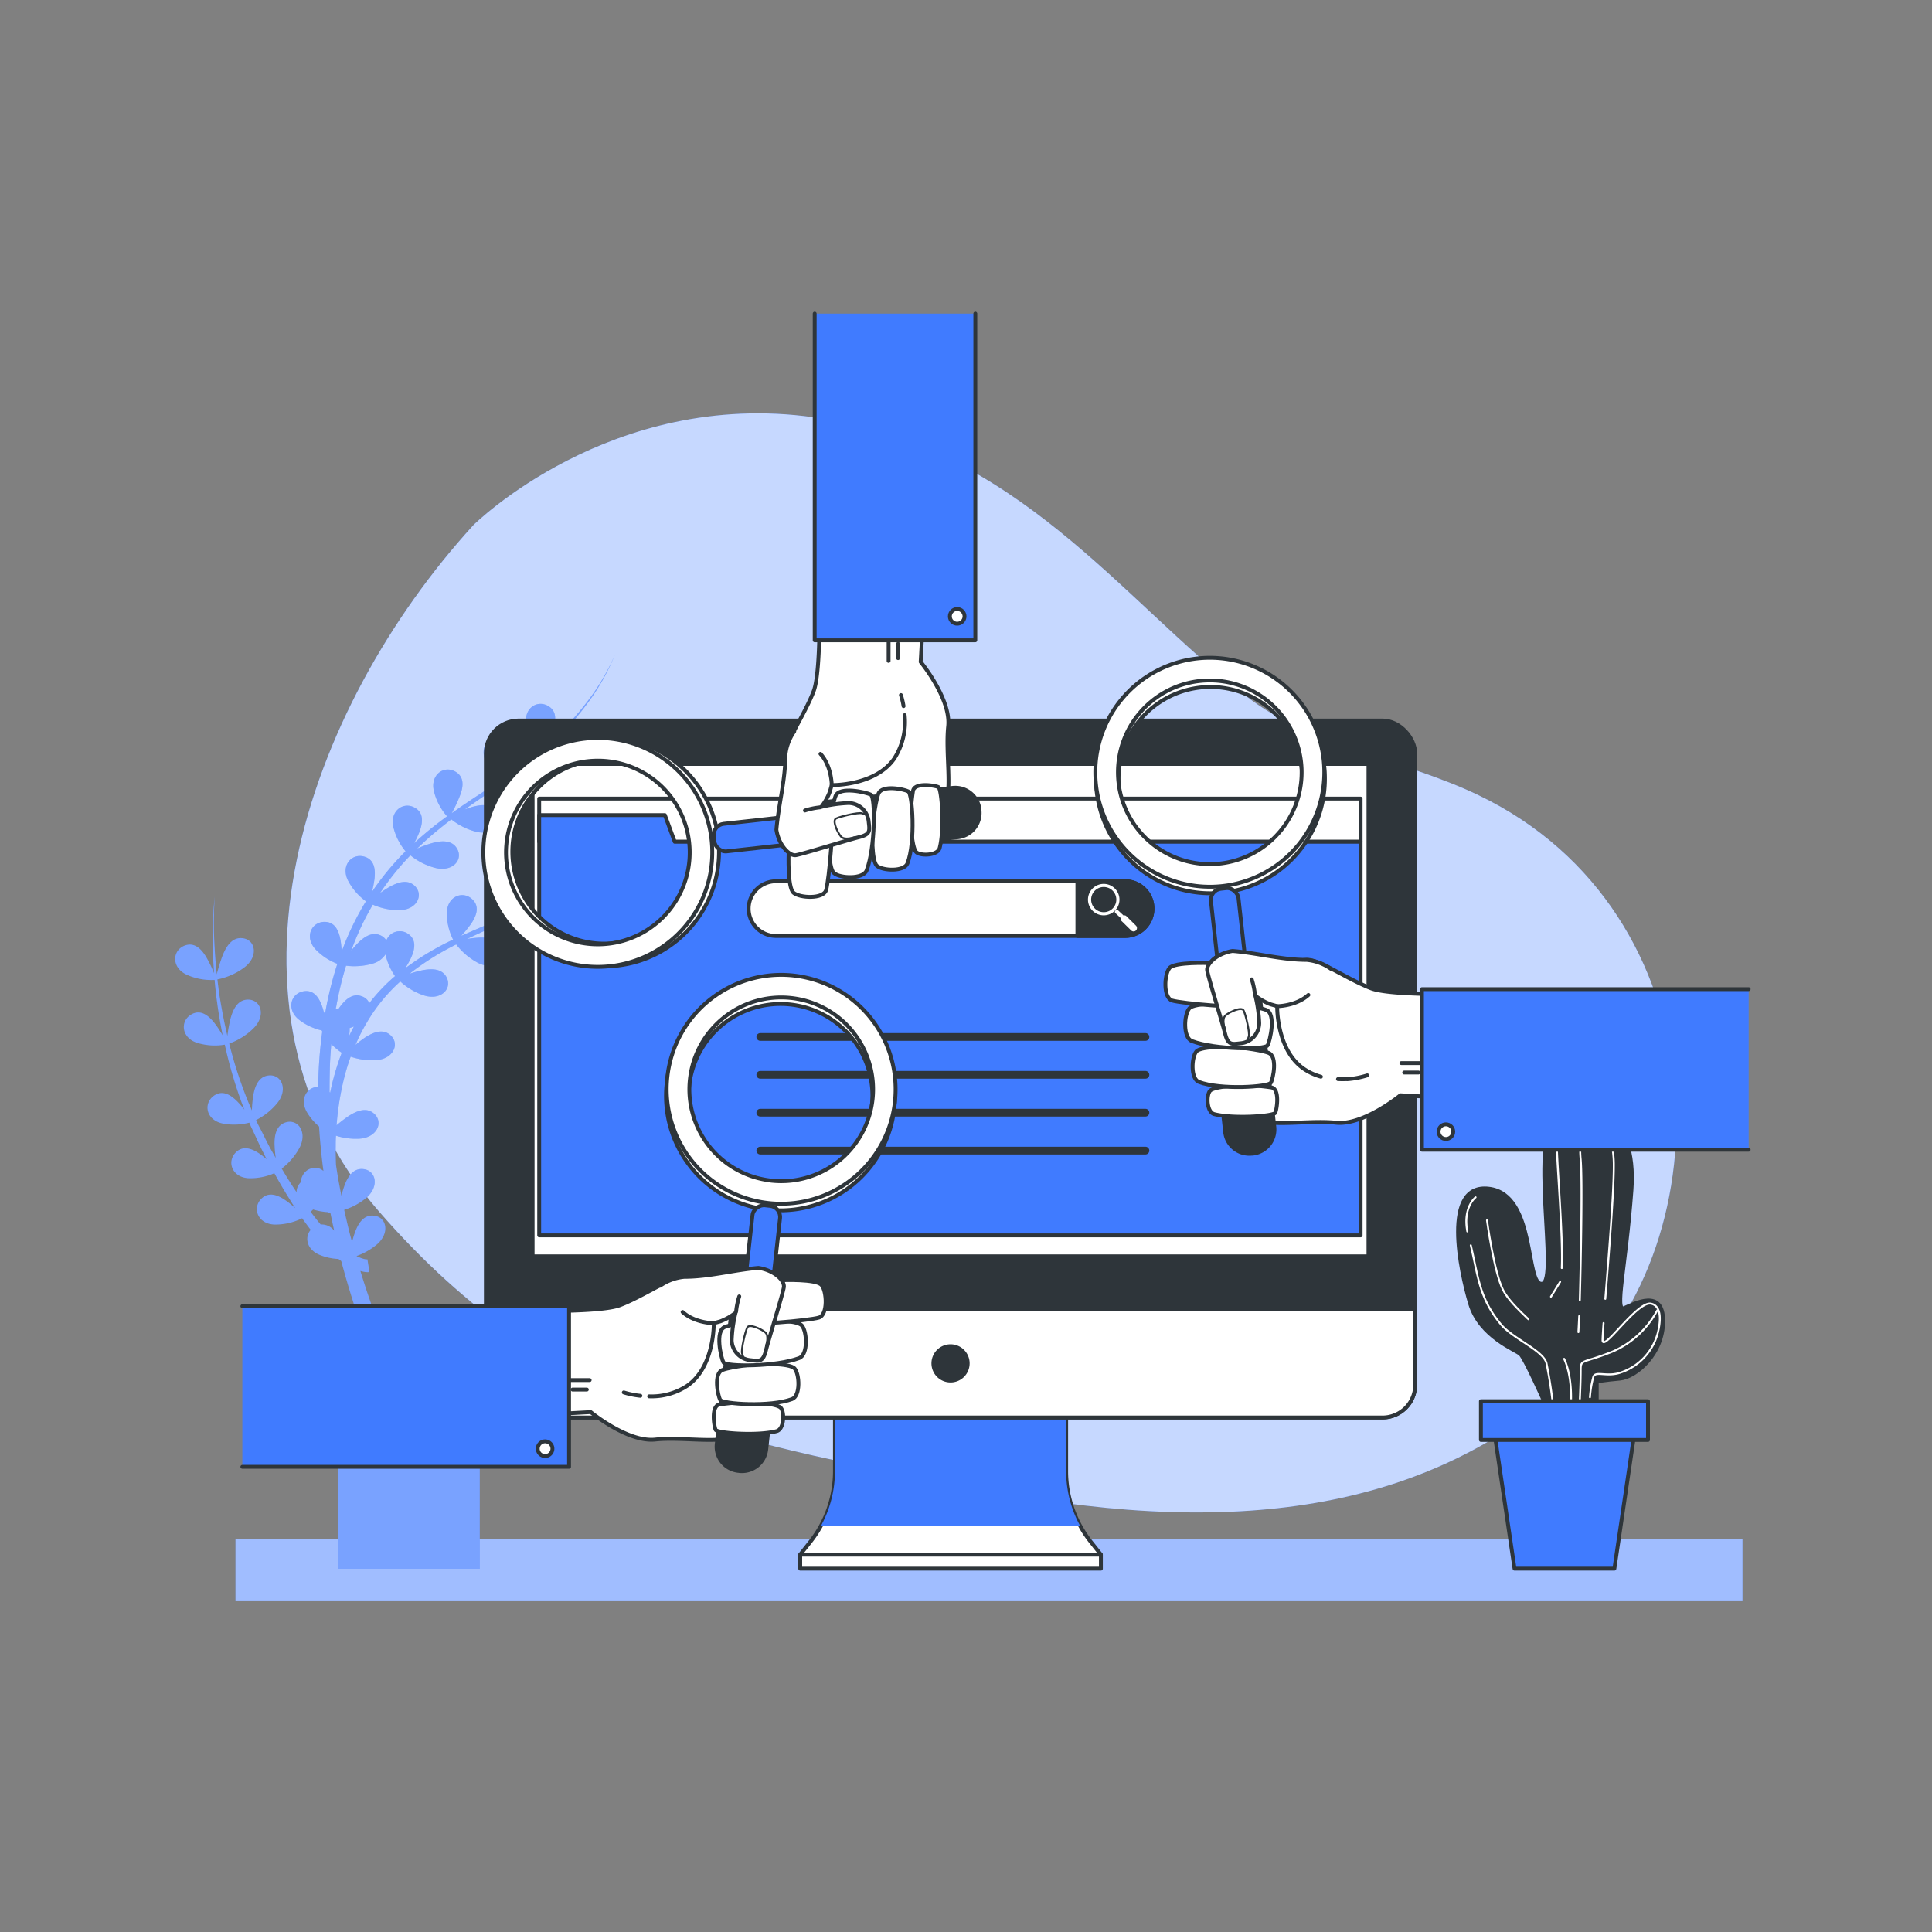 <svg xmlns="http://www.w3.org/2000/svg" viewBox="0 0 500 500"><rect x="0" y="0" width="500" height="500" fill="#808080" stroke="none"/><path d="M98.17 313.63c46.24 53 92.93 59.71 158.56 72.27s113.82 3.88 149.33-28.13c41-37 39.38-121.76-23.36-151.94-19.6-9.45-42.94-12.31-60.11-25.6-32.79-25.36-59.31-64.82-111.95-72.23s-88.13 27.9-88.13 27.9c-43.23 47.34-70.58 124.69-24.34 177.73z" fill="#407bff"/><path d="M98.17 313.63c46.24 53 92.93 59.71 158.56 72.27s113.82 3.88 149.33-28.13c41-37 39.38-121.76-23.36-151.94-19.6-9.45-42.94-12.31-60.11-25.6-32.79-25.36-59.31-64.82-111.95-72.23s-88.13 27.9-88.13 27.9c-43.23 47.34-70.58 124.69-24.34 177.73z" style="isolation:isolate" fill="#fff" opacity=".7"/><path fill="#407bff" d="M60.95 398.38h390v16h-390z"/><path style="isolation:isolate" fill="#fff" opacity=".5" d="M60.95 398.38h390v16h-390z"/><path d="M152.92 226.29a56 56 0 00-5.61 2.17c1-.73 2-1.49 3-2.26A145.46 145.46 0 00163 214.7a138.06 138.06 0 01-15 12.63 31.86 31.86 0 001.92-3.94c1-2.49 1.18-5-1.19-6.33-2.93-1.64-6.47.81-5.54 5a15.46 15.46 0 003.23 6.35 95.78 95.78 0 01-10.8 6.47l-.35.18a35.61 35.61 0 002.09-4.25c.94-2.48 1.18-5-1.2-6.32-2.93-1.65-6.47.81-5.53 5a15.49 15.49 0 003.16 6.28c-4.49 2.21-9.13 4.09-13.75 6.13l-.67.3a30.82 30.82 0 002.51-3.07c1.5-2.2 2.31-4.58.31-6.43-2.46-2.28-6.49-.72-6.55 3.6a15.45 15.45 0 001.62 6.87 70.69 70.69 0 00-12.26 7.32l-.12.1a27.44 27.44 0 001.42-2.54c1.13-2.41 1.55-4.89-.73-6.4a3.72 3.72 0 00-5.58 1.73 3.51 3.51 0 00-1.19-1.14c-2.29-1.32-4.54.11-6.47 2.13-.5.53-1 1.1-1.43 1.66a70.54 70.54 0 015.59-11.9 17.11 17.11 0 006.73 1.43c4.56 0 6.48-3.8 4.24-6.16-1.82-1.91-4.38-1.18-6.8.22a25.56 25.56 0 00-2.31 1.52 69.14 69.14 0 017.86-9.78 17.13 17.13 0 006.5 3.27c4.43 1.09 7.21-2.12 5.61-4.95-1.3-2.3-4-2.21-6.65-1.44a30.74 30.74 0 00-3.72 1.38c1.21-1.18 2.46-2.31 3.73-3.43 1.66-1.42 3.38-2.79 5.13-4.13a17.09 17.09 0 006.39 3.19c4.43 1.09 7.21-2.12 5.61-4.95-1.3-2.3-4-2.21-6.66-1.44-.62.18-1.25.4-1.86.63 2.31-1.65 4.65-3.26 7-4.86l2.17-1.49a17.18 17.18 0 006.72 3.46c4.43 1.09 7.22-2.12 5.62-4.95-1.31-2.3-4-2.21-6.66-1.44q-1.57.48-3.09 1.11l1.34-1c.82-.59 1.64-1.19 2.44-1.82 1-.75 1.95-1.58 2.92-2.38.56-.44 1.09-.91 1.62-1.39a17.13 17.13 0 006.76 3.49c4.43 1.09 7.21-2.12 5.61-4.95-1.3-2.3-4-2.21-6.65-1.44a37.55 37.55 0 00-4.36 1.65c1.81-1.68 3.56-3.43 5.22-5.25.11-.13.21-.26.33-.38.71-.79 1.41-1.59 2.09-2.42s1.56-1.92 2.3-2.92a57.23 57.23 0 007.44-13 57 57 0 01-7.69 12.8 80.47 80.47 0 01-10.27 10.85l-.41.35A38 38 0 00143 189c.95-2.48 1.18-5-1.2-6.32-2.92-1.65-6.47.81-5.53 5a15.55 15.55 0 003.51 6.68l-.88.76-1 .86c-.58.47-1.18.92-1.78 1.37-.32.24-.63.49-1 .73-.85.63-1.71 1.24-2.58 1.84l-1.25.85-1.42 1a34.73 34.73 0 002.18-4.41c.95-2.49 1.18-5-1.19-6.32-2.93-1.65-6.48.81-5.54 5a15.47 15.47 0 003.35 6.51l-1 .68-3.89 2.55-.77.5-2.17 1.45-.94.63c-1 .69-2 1.39-3 2.11A35.3 35.3 0 00119 206c1-2.48 1.18-5-1.19-6.32-2.93-1.65-6.47.81-5.53 5a15.41 15.41 0 003.42 6.58c-1.7 1.25-3.38 2.53-5 3.87-1.19 1-2.36 2-3.51 3.08a27.54 27.54 0 001.34-2.86c.94-2.49 1.18-5-1.2-6.32-2.93-1.65-6.47.81-5.53 5a15.49 15.49 0 003.16 6.28 70.22 70.22 0 00-8.71 10.53 26.71 26.71 0 00.66-3.32c.32-2.64-.06-5.12-2.69-5.84-3.24-.89-6.08 2.35-4.15 6.21a15.49 15.49 0 004.64 5.37 72.78 72.78 0 00-6.28 13 26.84 26.84 0 00-.28-2.83c-.45-2.63-1.51-4.9-4.24-4.85-3.36.07-5.17 4-2.22 7.14a15.24 15.24 0 005.62 3.71 91.35 91.35 0 00-2.77 10.67c-.12.57-.21 1.14-.32 1.71-.12.11-.24.22-.35.34-.12-.49-.26-1-.42-1.47-.84-2.52-2.24-4.61-4.93-4.13-3.3.58-4.49 4.72-1.09 7.39a15.13 15.13 0 005.84 2.73c0 .1.08.19.13.29-.37 2.71-.65 5.44-.82 8.18-.13 2-.2 4.09-.24 6.14-2.86 0-4.88 3.14-2.91 6.54a14.42 14.42 0 003.15 3.72c.24 3.85.62 7.7 1.13 11.52a3.17 3.17 0 00-3.06-.71c-1.8.49-2.61 1.94-2.9 3.72a3.56 3.56 0 00-1 2.47c-1.34-2-2.61-4-3.84-6.11a17 17 0 004.57-5.33c2.15-4-.28-7.51-3.41-6.66-2.56.7-3.12 3.3-3 6.09a27.92 27.92 0 00.3 3.16l-1.32-2.32c-1.1-2-2-4-3.08-6-.26-.49-.49-1-.7-1.5a17 17 0 005.47-4.37c2.87-3.54 1.14-7.43-2.1-7.18-2.64.21-3.69 2.66-4.13 5.42a34 34 0 00-.32 3.63l-.94-2.17a111.49 111.49 0 01-4.93-15.14 17 17 0 006.34-4c3.21-3.25 1.88-7.28-1.37-7.36-2.64-.06-3.93 2.27-4.65 5a36.54 36.54 0 00-.79 4.4q-1.05-4.44-1.8-9c-.34-1.86-.56-3.75-.79-5.63a17.24 17.24 0 007.06-3.17c3.6-2.8 2.81-7-.41-7.47-2.61-.41-4.19 1.74-5.25 4.33a43.22 43.22 0 00-1.56 5c-.2-2.18-.43-4.37-.53-6.56a102.57 102.57 0 010-13.58 102.93 102.93 0 00-.47 13.6c0 2.09.18 4.17.31 6.26a33.43 33.43 0 00-2-4.13c-1.36-2.29-3.18-4-5.7-3-3.11 1.28-3.38 5.58.52 7.46a15.48 15.48 0 007.31 1.39c.18 1.87.34 3.73.62 5.58.39 3 .89 5.88 1.48 8.79a29.76 29.76 0 00-2.13-3.21c-1.65-2.09-3.67-3.57-6-2.22-2.91 1.67-2.63 6 1.48 7.33a15.5 15.5 0 007.19.48 115.73 115.73 0 004.49 15.35l.59 1.5a21.73 21.73 0 00-1.71-2c-1.85-1.92-4-3.19-6.23-1.6-2.73 2-2 6.2 2.2 7.14a15.47 15.47 0 007-.2c.21.51.42 1 .67 1.52 1 2.06 1.89 4.17 2.94 6.19L69 300c-.52-.45-1.06-.88-1.62-1.28-2.18-1.53-4.54-2.37-6.42-.4-2.32 2.43-.82 6.47 3.5 6.6a15.31 15.31 0 006.54-1.3c1.24 2.24 2.51 4.45 3.89 6.62.51.83 1 1.65 1.58 2.47a25.7 25.7 0 00-2.48-2c-2.18-1.53-4.54-2.37-6.43-.4-2.31 2.43-.81 6.47 3.51 6.6a15.55 15.55 0 007.12-1.63q1.08 1.5 2.22 3c-1.61 1.87-1.08 5 2.19 6.43a14.59 14.59 0 005 1.11c.2.16.4.32.62.47l.1.08q3.1 11.58 7.35 22.82c1.2 3.19 2.49 6.35 3.82 9.49h-12V406h36.67v-47.36h-19.52a258.12 258.12 0 01-4.78-11.07c-2.45-6.12-4.67-12.34-6.6-18.65a8.52 8.52 0 001 .23 4.36 4.36 0 001.35.06l-.52-3.29h-.35a6.18 6.18 0 01-.62-.12 9.53 9.53 0 01-1.35-.5l-.52-.24a16.93 16.93 0 005.29-3c3.47-3 2.49-7.1-.75-7.45-2.62-.29-4.1 1.93-5 4.56-.27.75-.49 1.53-.68 2.29-.19-.7-.38-1.4-.56-2.1-.53-2.07-1-4.16-1.48-6.25A16.83 16.83 0 0094.8 310c3.47-3 2.48-7.09-.75-7.44-2.63-.29-4.1 1.93-5 4.56-.27.76-.5 1.55-.7 2.33-.3-1.52-.59-3.05-.86-4.58-.19-1.13-.37-2.27-.54-3.41-.06-1.62-.09-3.24-.07-4.87 0-.89 0-1.78.08-2.67a17.1 17.1 0 006.07.77c4.56-.3 6.24-4.2 3.86-6.41-1.94-1.81-4.45-.91-6.78.63a31.89 31.89 0 00-3 2.31 73.1 73.1 0 011.73-11.3 57.69 57.69 0 011.91-6.46 17.13 17.13 0 006.51.91c4.56-.29 6.24-4.19 3.86-6.41-1.93-1.8-4.45-.91-6.78.64a26.3 26.3 0 00-2.34 1.81 48.36 48.36 0 013.06-6A44.09 44.09 0 01103.6 254a16.91 16.91 0 006.05 3.59c4.34 1.42 7.35-1.58 6-4.52-1.13-2.39-3.79-2.5-6.53-1.93a27.66 27.66 0 00-3.12.86l.07-.06a69 69 0 0112-7.52 17.21 17.21 0 005.58 4.74c4.06 2.09 7.51-.39 6.61-3.51-.73-2.54-3.34-3.07-6.13-3a29.72 29.72 0 00-3.27.36c4.51-2.13 9.11-4.14 13.55-6.49h.1a17 17 0 006.89 3.6c4.43 1.1 7.21-2.12 5.61-5-1.3-2.3-4-2.2-6.65-1.44-.75.22-1.5.49-2.23.77a99.31 99.31 0 008.61-5.62l.23.25v-.13a17.36 17.36 0 006.95 3.65c4.42 1.09 7.21-2.12 5.61-5-1.26-2.17-3.92-2.08-6.61-1.31zM83 316.9c-.91-1.06-1.77-2.17-2.61-3.29.2-.18.42-.38.64-.6a15.72 15.72 0 003.85.69v.21l.61-.13c.32 1.58.65 3.15 1 4.72a4.09 4.09 0 00-3.49-1.6zm3.26-37.65c-.31 1.18-.57 2.36-.82 3.55l-.15-.21q0-3.66.11-7.3c.07-1.7.19-3.39.34-5.09a17.62 17.62 0 002.7 2.25 65.51 65.51 0 00-2.17 6.8zm4.1-11.2c.06-.44.11-.89.13-1.33v-.67c.36-.11.73-.24 1.09-.39-.4.79-.82 1.59-1.21 2.39zm5.21-8.45a3.19 3.19 0 00-1.83-1.72c-2.47-1-4.47.8-6.06 3.1l-.08.11h-.16a3 3 0 00-.51-.07.83.83 0 01.07-.41 89.35 89.35 0 012.56-10.69 17 17 0 006.85-.53 5.83 5.83 0 003.36-2.39 15.44 15.44 0 002.47 5.61 45.89 45.89 0 00-6.66 7z" fill="#407bff"/><path d="M152.92 226.29a56 56 0 00-5.61 2.17c1-.73 2-1.49 3-2.26A145.46 145.46 0 00163 214.7a138.06 138.06 0 01-15 12.63 31.86 31.86 0 001.92-3.94c1-2.49 1.18-5-1.19-6.33-2.93-1.64-6.47.81-5.54 5a15.46 15.46 0 003.23 6.35 95.78 95.78 0 01-10.8 6.47l-.35.18a35.61 35.61 0 002.09-4.25c.94-2.48 1.18-5-1.2-6.32-2.93-1.65-6.47.81-5.53 5a15.49 15.49 0 003.16 6.28c-4.49 2.21-9.13 4.09-13.75 6.13l-.67.3a30.82 30.82 0 002.51-3.07c1.5-2.2 2.31-4.58.31-6.43-2.46-2.28-6.49-.72-6.55 3.6a15.45 15.45 0 001.62 6.87 70.69 70.69 0 00-12.26 7.32l-.12.1a27.44 27.44 0 001.42-2.54c1.13-2.41 1.55-4.89-.73-6.4a3.72 3.72 0 00-5.58 1.73 3.51 3.51 0 00-1.19-1.14c-2.29-1.32-4.54.11-6.47 2.13-.5.53-1 1.1-1.43 1.66a70.54 70.54 0 015.59-11.9 17.11 17.11 0 006.73 1.43c4.56 0 6.48-3.8 4.24-6.16-1.82-1.91-4.38-1.18-6.8.22a25.56 25.56 0 00-2.31 1.52 69.14 69.14 0 017.86-9.78 17.13 17.13 0 006.5 3.27c4.43 1.09 7.21-2.12 5.61-4.95-1.3-2.3-4-2.21-6.65-1.44a30.74 30.74 0 00-3.72 1.38c1.21-1.18 2.46-2.31 3.73-3.43 1.66-1.42 3.38-2.79 5.13-4.13a17.09 17.09 0 006.39 3.19c4.43 1.09 7.21-2.12 5.61-4.95-1.3-2.3-4-2.21-6.66-1.44-.62.18-1.25.4-1.86.63 2.31-1.65 4.65-3.26 7-4.86l2.17-1.49a17.18 17.18 0 006.72 3.46c4.43 1.09 7.22-2.12 5.62-4.95-1.31-2.3-4-2.21-6.66-1.44q-1.57.48-3.09 1.11l1.34-1c.82-.59 1.64-1.19 2.44-1.82 1-.75 1.95-1.58 2.92-2.38.56-.44 1.09-.91 1.62-1.39a17.13 17.13 0 006.76 3.49c4.43 1.09 7.21-2.12 5.61-4.95-1.3-2.3-4-2.21-6.65-1.44a37.55 37.55 0 00-4.36 1.65c1.81-1.68 3.56-3.43 5.22-5.25.11-.13.21-.26.33-.38.71-.79 1.41-1.59 2.09-2.42s1.56-1.92 2.3-2.92a57.23 57.23 0 007.44-13 57 57 0 01-7.69 12.8 80.47 80.47 0 01-10.27 10.85l-.41.35A38 38 0 00143 189c.95-2.48 1.18-5-1.2-6.32-2.92-1.65-6.47.81-5.53 5a15.55 15.55 0 003.51 6.68l-.88.76-1 .86c-.58.47-1.18.92-1.78 1.37-.32.24-.63.49-1 .73-.85.63-1.71 1.24-2.58 1.84l-1.25.85-1.42 1a34.73 34.73 0 002.18-4.41c.95-2.49 1.18-5-1.19-6.32-2.93-1.65-6.48.81-5.54 5a15.47 15.47 0 003.35 6.51l-1 .68-3.89 2.55-.77.5-2.17 1.45-.94.63c-1 .69-2 1.39-3 2.11A35.3 35.3 0 00119 206c1-2.48 1.18-5-1.19-6.32-2.93-1.65-6.47.81-5.53 5a15.41 15.41 0 003.42 6.58c-1.7 1.25-3.38 2.53-5 3.87-1.19 1-2.36 2-3.51 3.08a27.54 27.54 0 001.34-2.86c.94-2.49 1.18-5-1.2-6.32-2.93-1.65-6.47.81-5.53 5a15.49 15.49 0 003.16 6.28 70.22 70.22 0 00-8.71 10.53 26.71 26.71 0 00.66-3.32c.32-2.64-.06-5.12-2.69-5.84-3.24-.89-6.08 2.35-4.15 6.21a15.49 15.49 0 004.64 5.37 72.78 72.78 0 00-6.28 13 26.84 26.84 0 00-.28-2.83c-.45-2.63-1.51-4.9-4.24-4.85-3.36.07-5.17 4-2.22 7.14a15.24 15.24 0 005.62 3.71 91.35 91.35 0 00-2.77 10.67c-.12.57-.21 1.14-.32 1.71-.12.11-.24.22-.35.34-.12-.49-.26-1-.42-1.47-.84-2.52-2.24-4.61-4.93-4.13-3.3.58-4.49 4.72-1.09 7.39a15.13 15.13 0 005.84 2.73c0 .1.08.19.13.29-.37 2.71-.65 5.44-.82 8.18-.13 2-.2 4.09-.24 6.14-2.86 0-4.88 3.14-2.91 6.54a14.42 14.42 0 003.15 3.72c.24 3.85.62 7.7 1.13 11.52a3.17 3.17 0 00-3.06-.71c-1.8.49-2.61 1.94-2.9 3.72a3.56 3.56 0 00-1 2.47c-1.34-2-2.61-4-3.84-6.11a17 17 0 004.57-5.33c2.15-4-.28-7.51-3.41-6.66-2.56.7-3.12 3.3-3 6.09a27.92 27.92 0 00.3 3.16l-1.32-2.32c-1.1-2-2-4-3.08-6-.26-.49-.49-1-.7-1.5a17 17 0 005.47-4.37c2.87-3.54 1.14-7.43-2.1-7.18-2.64.21-3.69 2.66-4.13 5.42a34 34 0 00-.32 3.63l-.94-2.17a111.49 111.49 0 01-4.93-15.14 17 17 0 006.34-4c3.21-3.25 1.88-7.28-1.37-7.36-2.64-.06-3.93 2.27-4.65 5a36.54 36.54 0 00-.79 4.4q-1.05-4.44-1.8-9c-.34-1.86-.56-3.75-.79-5.63a17.24 17.24 0 007.06-3.17c3.6-2.8 2.81-7-.41-7.47-2.61-.41-4.19 1.74-5.25 4.33a43.22 43.22 0 00-1.56 5c-.2-2.18-.43-4.37-.53-6.56a102.57 102.57 0 010-13.58 102.93 102.93 0 00-.47 13.6c0 2.09.18 4.17.31 6.26a33.43 33.43 0 00-2-4.13c-1.36-2.29-3.18-4-5.7-3-3.11 1.28-3.38 5.58.52 7.46a15.48 15.48 0 007.31 1.39c.18 1.87.34 3.73.62 5.58.39 3 .89 5.88 1.48 8.79a29.76 29.76 0 00-2.13-3.21c-1.65-2.09-3.67-3.57-6-2.22-2.91 1.67-2.63 6 1.48 7.33a15.5 15.5 0 007.19.48 115.73 115.73 0 004.49 15.35l.59 1.5a21.73 21.73 0 00-1.71-2c-1.85-1.92-4-3.19-6.23-1.6-2.73 2-2 6.2 2.2 7.14a15.47 15.47 0 007-.2c.21.51.42 1 .67 1.52 1 2.06 1.89 4.17 2.94 6.19L69 300c-.52-.45-1.06-.88-1.62-1.28-2.18-1.53-4.54-2.37-6.42-.4-2.32 2.43-.82 6.47 3.5 6.6a15.31 15.31 0 006.54-1.3c1.24 2.24 2.51 4.45 3.89 6.62.51.83 1 1.65 1.58 2.47a25.7 25.7 0 00-2.48-2c-2.18-1.53-4.54-2.37-6.43-.4-2.31 2.43-.81 6.47 3.51 6.6a15.55 15.55 0 007.12-1.63q1.08 1.5 2.22 3c-1.61 1.87-1.08 5 2.19 6.43a14.59 14.59 0 005 1.11c.2.16.4.32.62.47l.1.08q3.1 11.58 7.35 22.82c1.2 3.19 2.49 6.35 3.82 9.49h-12V406h36.67v-47.36h-19.52a258.12 258.12 0 01-4.78-11.07c-2.45-6.12-4.67-12.34-6.6-18.65a8.52 8.52 0 001 .23 4.36 4.36 0 001.35.06l-.52-3.29h-.35a6.18 6.18 0 01-.62-.12 9.53 9.53 0 01-1.35-.5l-.52-.24a16.93 16.93 0 005.29-3c3.47-3 2.49-7.1-.75-7.45-2.62-.29-4.1 1.93-5 4.56-.27.75-.49 1.53-.68 2.29-.19-.7-.38-1.4-.56-2.1-.53-2.07-1-4.16-1.48-6.25A16.83 16.83 0 0094.8 310c3.47-3 2.48-7.09-.75-7.44-2.63-.29-4.1 1.93-5 4.56-.27.76-.5 1.55-.7 2.33-.3-1.52-.59-3.05-.86-4.58-.19-1.13-.37-2.27-.54-3.41-.06-1.62-.09-3.24-.07-4.87 0-.89 0-1.78.08-2.67a17.1 17.1 0 006.07.77c4.56-.3 6.24-4.2 3.86-6.41-1.94-1.81-4.45-.91-6.78.63a31.89 31.89 0 00-3 2.31 73.1 73.1 0 011.73-11.3 57.69 57.69 0 011.91-6.46 17.13 17.13 0 006.51.91c4.56-.29 6.24-4.19 3.86-6.41-1.93-1.8-4.45-.91-6.78.64a26.3 26.3 0 00-2.34 1.81 48.36 48.36 0 013.06-6A44.09 44.09 0 01103.6 254a16.91 16.91 0 006.05 3.59c4.34 1.42 7.35-1.58 6-4.52-1.13-2.39-3.79-2.5-6.53-1.93a27.66 27.66 0 00-3.12.86l.07-.06a69 69 0 0112-7.52 17.21 17.21 0 005.58 4.74c4.06 2.09 7.51-.39 6.61-3.51-.73-2.54-3.34-3.07-6.13-3a29.72 29.72 0 00-3.27.36c4.51-2.13 9.11-4.14 13.55-6.49h.1a17 17 0 006.89 3.6c4.43 1.1 7.21-2.12 5.61-5-1.3-2.3-4-2.2-6.65-1.44-.75.22-1.5.49-2.23.77a99.31 99.31 0 008.61-5.62l.23.25v-.13a17.36 17.36 0 006.95 3.65c4.42 1.09 7.21-2.12 5.61-5-1.26-2.17-3.92-2.08-6.61-1.31zM83 316.9c-.91-1.06-1.77-2.17-2.61-3.29.2-.18.42-.38.64-.6a15.72 15.72 0 003.85.69v.21l.61-.13c.32 1.58.65 3.15 1 4.72a4.09 4.09 0 00-3.49-1.6zm3.26-37.65c-.31 1.18-.57 2.36-.82 3.55l-.15-.21q0-3.66.11-7.3c.07-1.7.19-3.39.34-5.09a17.62 17.62 0 002.7 2.25 65.51 65.51 0 00-2.17 6.8zm4.1-11.2c.06-.44.11-.89.13-1.33v-.67c.36-.11.73-.24 1.09-.39-.4.79-.82 1.59-1.21 2.39zm5.21-8.45a3.19 3.19 0 00-1.83-1.72c-2.47-1-4.47.8-6.06 3.1l-.08.11h-.16a3 3 0 00-.51-.07.83.83 0 01.07-.41 89.35 89.35 0 012.56-10.69 17 17 0 006.85-.53 5.83 5.83 0 003.36-2.39 15.44 15.44 0 002.47 5.61 45.89 45.89 0 00-6.66 7z" style="isolation:isolate" fill="#fff" opacity=".3"/><path d="M399.49 362.37s-4.84-10.81-6-11.92-10.43-4.47-13-13-7.45-31.3 4.85-29.81 9.31 25.34 13.78 24.59-3.72-38.74 4.1-44 20.49-.37 19 19.75-4.47 31.66-1.86 30.55 10.06-5.22 10.06 3.35-7.08 14.53-11.18 14.9-6 .75-6 .75v5.58z" fill="#2e353a" stroke="#2e353a" stroke-linecap="round" stroke-linejoin="round"/><path d="M395.55 341.42c-2.81-2.66-5.39-5.24-6.58-7.61-2.36-4.73-4.14-18-4.14-18" fill="none" stroke="#fff" stroke-linecap="round" stroke-linejoin="round" stroke-width=".5"/><path d="M380.64 322.29c1.86 7.75 2.12 13.59 7.74 20.39 3 3.68 10.94 6.8 11.83 10.05a118.05 118.05 0 011.79 11.83l4.44.3s.9-7.7-1.64-13.19M381.88 309.86s-3.32 2.55-2.14 8.83M403.15 332.73l-1.76 2.85M403.76 331.74l-.61.99M409.67 289.16s-6.8-.29-6.8 6.21c0 5.49 1.68 24.23 1.32 32.8M415 342.41c-.16 2.23-.26 3.81-.26 4.41 0 3.25 8.27-9.17 12.12-9.46 0 0 3.84-.3 2.36 6.8a14.78 14.78 0 01-10.34 11.23c-3.26.89-5.92-.59-6.51.89a27.38 27.38 0 00-.89 5.32M416.93 295.33a26.26 26.26 0 01.72 6.55c0 6.92-1.32 23.24-2.2 34.26M413.51 289.76a5.24 5.24 0 012.07 2.18M408.7 340.61l-.21 4.14M410.26 293.3s-1.77.59-1.18 6.8c.49 5.13 0 28.42-.23 36.37" fill="none" stroke="#fff" stroke-linecap="round" stroke-linejoin="round" stroke-width=".5"/><path d="M428.89 339.13a23.92 23.92 0 01-11.53 10.65c-8 3.25-8.28 1.77-8.28 5s-.3 9.17-.3 9.17" fill="none" stroke="#fff" stroke-linecap="round" stroke-linejoin="round" stroke-width=".5"/><path fill="#407bff" stroke="#2e353a" stroke-linecap="round" stroke-linejoin="round" d="M417.8 405.97h-25.84l-5.53-37.43h36.9l-5.53 37.43z"/><path fill="#407bff" stroke="#2e353a" stroke-linecap="round" stroke-linejoin="round" d="M383.26 362.64h43.24v10.02h-43.24z"/><g><path d="M275.92 380.77v-20.32h-59.84v20.32a29.43 29.43 0 01-6.36 18.23l-2.62 3.3h77.8l-2.62-3.3a29.43 29.43 0 01-6.36-18.23z" fill="#fff" stroke="#2e353a" stroke-linecap="round" stroke-linejoin="round"/><path d="M212.4 395h67.2a29.38 29.38 0 01-3.68-14.23v-20.32h-59.84v20.32A29.38 29.38 0 01212.4 395z" fill="#407bff"/><rect x="125.74" y="186.47" width="240.51" height="180.39" rx="8.48" fill="#2e353a" stroke="#2e353a" stroke-linecap="round" stroke-linejoin="round"/><path d="M125.74 338.82h240.52v19.55a8.48 8.48 0 01-8.48 8.48H134.23a8.48 8.48 0 01-8.48-8.48h0v-19.55zM137.84 197.7h216.32v127.44H137.84z" fill="#fff" stroke="#2e353a" stroke-linecap="round" stroke-linejoin="round"/><path d="M250.44 352.84a4.44 4.44 0 10-4.44 4.44 4.44 4.44 0 004.44-4.44z" fill="#2e353a" stroke="#2e353a" stroke-linecap="round" stroke-linejoin="round"/><path fill="#fff" stroke="#2e353a" stroke-linecap="round" stroke-linejoin="round" d="M207.1 402.34h77.81v3.63H207.1zM139.54 206.68h212.59v11.17H139.54z"/><path fill="#407bff" stroke="#2e353a" stroke-linecap="round" stroke-linejoin="round" d="M174.62 217.85l-2.55-6.9h-32.53V319.71h212.59V217.85H174.62z"/><path fill="none" stroke="#2e353a" stroke-linecap="round" stroke-linejoin="round" stroke-width="2" d="M196.76 268.36h99.68M196.76 278.16h99.68M196.76 287.96h99.68M196.76 297.77h99.68"/><path d="M291.17 242.23h-90.33a7.08 7.08 0 01-7.09-7.07v0h0a7.08 7.08 0 017.07-7.09h90.35a7.08 7.08 0 017.09 7.09h0a7.08 7.08 0 01-7.09 7.07z" fill="#fff" stroke="#2e353a" stroke-linecap="round" stroke-linejoin="round"/><path d="M291.17 242.23h-12.34v-14.18h12.34a7.08 7.08 0 017.09 7.09h0a7.08 7.08 0 01-7.09 7.09z" fill="#2e353a" stroke="#2e353a" stroke-linecap="round" stroke-linejoin="round"/><path d="M288.42 229.85a4.07 4.07 0 10.19 5.75 4.05 4.05 0 00-.18-5.74zm-.4 5.2a3.26 3.26 0 11-.15-4.62 3.27 3.27 0 01.15 4.62zM291.48 237.08a.65.65 0 00-.69-.14l-1.47-1.38a.4.4 0 00-.56 0l-.13.14a.42.42 0 000 .57l1.45 1.36a.69.69 0 00.17.72l2.5 2.45a.88.88 0 001.24 0 .88.88 0 000-1.24z" fill="#fff"/></g><g stroke="#2e353a" stroke-linecap="round" stroke-linejoin="round"><path d="M317.3 285a5.83 5.83 0 003.21 3.22c1.13.46 2.64.36 4.38 1.34 3.93 2.21 13.74.24 20.85 1s16.69-7.11 16.69-7.11l28.21 1.55v-28s-29.44 1.23-35.82-1.23-13.49-7.6-16.68-7.36-29.44 3.19-29.44 3.19l8.59 33.4zM310 172.1a29.63 29.63 0 1032.71 26.19h0A29.61 29.61 0 00310 172.1zm5.88 53.08a23.77 23.77 0 1121-26.25 23.77 23.77 0 01-21 26.25z" fill="#fff"/><path d="M309.84 170.41a29.63 29.63 0 1032.71 26.19h0a29.64 29.64 0 00-32.71-26.19zm5.88 53.08a23.77 23.77 0 1121-26.25 23.77 23.77 0 01-21 26.25z" fill="#fff"/><rect x="314.5" y="229.86" width="7.17" height="26.42" rx="2.88" transform="rotate(-6.32 318.065 243.03)" fill="#407bff"/><path d="M316.88 247l3-.32a4.93 4.93 0 015.42 4.32l4.49 40.61a6.3 6.3 0 01-5.57 6.95h-.2a6.29 6.29 0 01-6.95-5.57l-4.49-40.6a4.92 4.92 0 014.35-5.44z" fill="#2e353a"/><path d="M321.24 280.84s-7.11.26-8.11 1.49-.82 5.51 1.11 6c4.92 1.29 15.38.54 15.79-.34s1.25-6-.91-6.55a52 52 0 00-7.88-.6z" fill="#fff"/><path d="M319.19 270.92s-8.27-.31-9.56 1.18-1.54 7.06.64 7.9c5.56 2.13 18.07 1.3 18.64.2s1.81-6.81-.64-7.73-9.08-1.55-9.08-1.55z" fill="#fff"/><path d="M318 259.72s-8.84-.34-10.22 1.26-1.65 7.54.68 8.44c6 2.28 19 2.28 19.61 1.1s2.25-8.16-.37-9.15-9.7-1.65-9.7-1.65z" fill="#fff"/><path d="M312.9 249.24s-8.84-.33-10.22 1.26-1.71 7.72.68 8.44 19 2.28 19.61 1.11 2.25-8.17-.37-9.16-9.7-1.65-9.7-1.65z" fill="#fff"/><path d="M341.85 278.65a14.91 14.91 0 01-4.45-2.06c-7.11-4.91-6.87-16.19-6.87-16.19l-1.71-.49a15.22 15.22 0 01-3.93-2.21 35.52 35.52 0 011 7.11A5.31 5.31 0 01321 270c-2.21.25-3.19.49-3.93-2.45s-4.41-14.72-4.66-16.44c-.22-1.56 2.4-4.34 6.57-5 6.41.52 12.73 2.31 19.19 2.31a13 13 0 016.25 2.3M348.61 279.27a22.83 22.83 0 01-2.34 0M353.84 278.3a22.7 22.7 0 01-5.23 1" fill="#fff"/><path fill="none" d="M362.67 275.12h8.83M363.41 277.57h3.68M330.53 260.4s4.88 0 8.08-2.91M324.78 257.38a19.4 19.4 0 00-.83-3.92"/><path d="M317 266.26s-.93-2.58.2-3.51 4.13-2.27 4.65-1.24 1.65 5.78 1.34 6.71l-.31.93" fill="none" stroke-width=".5"/><path fill="#407bff" d="M452.55 297.55H368v-41.56h84.55"/><circle cx="374.2" cy="292.87" r="1.9" fill="#fff"/><path d="M239.83 216.41a5.83 5.83 0 003.22-3.21c.46-1.13.35-2.63 1.34-4.38 2.2-3.92.24-13.73 1-20.85s-7.12-16.68-7.12-16.68l1.53-28.21h-28s1.22 29.44-1.23 35.81-7.6 13.5-7.36 16.69 3.21 29.42 3.21 29.42l33.36-8.59zM127 223.69A29.63 29.63 0 10153.21 191h-.07A29.63 29.63 0 00127 223.69zm53-5.89a23.78 23.78 0 11-26.27-21h0a23.79 23.79 0 0126.27 21z" fill="#fff"/><path d="M125.27 223.87a29.62 29.62 0 1026.19-32.71 29.62 29.62 0 00-26.19 32.71zm53.08-5.87a23.77 23.77 0 11-26.25-21 23.77 23.77 0 0126.25 21z" fill="#fff"/><rect x="184.72" y="212.05" width="26.42" height="7.17" rx="2.88" transform="rotate(-6.32 197.942 215.595)" fill="#407bff"/><path d="M201.86 216.84l-.33-3a4.93 4.93 0 014.36-5.44l40.6-4.49a6.31 6.31 0 017 5.57h0v.2a6.31 6.31 0 01-5.57 7h0l-40.6 4.49a4.94 4.94 0 01-5.46-4.33z" fill="#2e353a"/><path d="M235.69 212.48s.27 7.1 1.49 8.1 5.52.82 6-1.11c1.3-4.91.54-15.38-.34-15.78s-6-1.26-6.54.91a52 52 0 00-.61 7.88z" fill="#fff"/><path d="M225.78 214.52s-.32 8.27 1.17 9.56 7.06 1.55 7.9-.64c2.14-5.56 1.3-18.07.2-18.63s-6.81-1.81-7.73.64-1.54 9.07-1.54 9.07z" fill="#fff"/><path d="M214.58 215.73s-.34 8.84 1.25 10.22 7.55 1.65 8.45-.69c2.28-5.94 2.28-19 1.1-19.6s-8.17-2.25-9.15.37-1.65 9.7-1.65 9.7z" fill="#fff"/><path d="M204.1 220.82s-.34 8.84 1.26 10.22 7.72 1.71 8.44-.69 2.28-19 1.1-19.61-8.16-2.24-9.15.38-1.65 9.7-1.65 9.7z" fill="#fff"/><path d="M234.12 185.08a17.44 17.44 0 01-2.68 11.23c-4.9 7.12-16.19 6.87-16.19 6.87l-.49 1.72a14.87 14.87 0 01-2.21 3.92 35.61 35.61 0 017.12-1 5.32 5.32 0 015.15 4.91c.25 2.21.49 3.19-2.45 3.92s-14.72 4.42-16.44 4.67c-1.56.22-4.34-2.4-5-6.57.53-6.41 2.32-12.74 2.32-19.19a13 13 0 012.3-6.26M233.16 179.88a20.15 20.15 0 01.68 2.86" fill="#fff"/><path fill="none" d="M229.97 171.04v-8.83M232.42 170.31v-3.68M215.25 203.18s0-4.88-2.91-8.08M212.24 208.94a19.38 19.38 0 00-3.92.82"/><path d="M221.12 216.68s-2.58.93-3.51-.21-2.27-4.13-1.24-4.64 5.78-1.65 6.71-1.34l.93.3" fill="none" stroke-width=".5"/><path fill="#407bff" d="M252.41 81.16v84.55h-41.57V81.16"/><circle cx="247.72" cy="159.51" r="1.9" fill="#fff"/><path d="M198 367a5.8 5.8 0 01-3.21 3.22c-1.13.47-2.63.36-4.38 1.34-3.92 2.21-13.73.25-20.85 1s-16.68-7.11-16.68-7.11L124.64 367v-28s29.44 1.23 35.82-1.22 13.49-7.61 16.68-7.36 29.44 3.19 29.44 3.19zM205.25 254.16a29.63 29.63 0 11-32.71 26.19h0a29.62 29.62 0 0132.7-26.18zm-5.88 53.08a23.78 23.78 0 10-21-26.27h0a23.79 23.79 0 0021 26.27z" fill="#fff"/><path d="M205.43 252.47a29.62 29.62 0 11-32.71 26.18 29.62 29.62 0 0132.71-26.18zm-5.88 53.08a23.78 23.78 0 10-21-26.27v0a23.78 23.78 0 0021 26.25z" fill="#fff"/><rect x="183.96" y="321.54" width="26.42" height="7.17" rx="2.88" transform="rotate(-83.68 197.174 325.125)" fill="#407bff"/><path d="M191.27 380.66h-.2a6.3 6.3 0 01-5.57-7l4.49-40.6a4.92 4.92 0 015.44-4.36l3 .33a4.93 4.93 0 014.36 5.44l-4.49 40.65a6.32 6.32 0 01-7 5.57z" fill="#2e353a"/><path d="M194 362.89s7.1.27 8.1 1.49.82 5.51-1.11 6c-4.91 1.3-15.38.54-15.78-.34s-1.26-6 .91-6.55a52 52 0 017.88-.6z" fill="#fff"/><path d="M196.08 353s8.27-.32 9.56 1.17 1.55 7.06-.64 7.9c-5.56 2.13-18.07 1.3-18.63.2s-1.81-6.81.64-7.73 9.07-1.54 9.07-1.54z" fill="#fff"/><path d="M197.29 341.77s8.84-.33 10.22 1.26 1.65 7.55-.68 8.44c-6 2.29-19 2.28-19.61 1.11s-2.25-8.17.37-9.16 9.7-1.65 9.7-1.65z" fill="#fff"/><path d="M202.38 331.3s8.84-.34 10.22 1.25 1.71 7.73-.69 8.45-19 2.27-19.61 1.1-2.24-8.17.38-9.15 9.7-1.65 9.7-1.65z" fill="#fff"/><path d="M168 361.37a16.77 16.77 0 009.85-2.73c7.12-4.91 6.87-16.19 6.87-16.19l1.72-.49a14.87 14.87 0 003.92-2.21 35.52 35.52 0 00-1 7.11 5.33 5.33 0 004.91 5.16c2.21.24 3.19.49 3.93-2.46s4.41-14.72 4.66-16.43-2.4-4.35-6.57-5c-6.41.53-12.74 2.32-19.19 2.32a13.08 13.08 0 00-6.26 2.29M161.44 360.36a22.36 22.36 0 004.29.87" fill="#fff"/><path fill="none" d="M152.6 357.17h-8.83M151.87 359.62h-3.68M184.74 342.45s-4.88 0-8.08-2.91M190.5 339.43a19.38 19.38 0 01.82-3.92"/><path d="M198.24 348.31s.93-2.58-.21-3.51-4.13-2.27-4.64-1.24-1.65 5.79-1.34 6.71l.31.93" fill="none" stroke-width=".5"/><path fill="#407bff" d="M62.72 379.61h84.55v-41.57H62.72"/><path d="M139.17 374.92a1.9 1.9 0 101.9-1.9h0a1.9 1.9 0 00-1.9 1.9z" fill="#fff"/></g></svg>